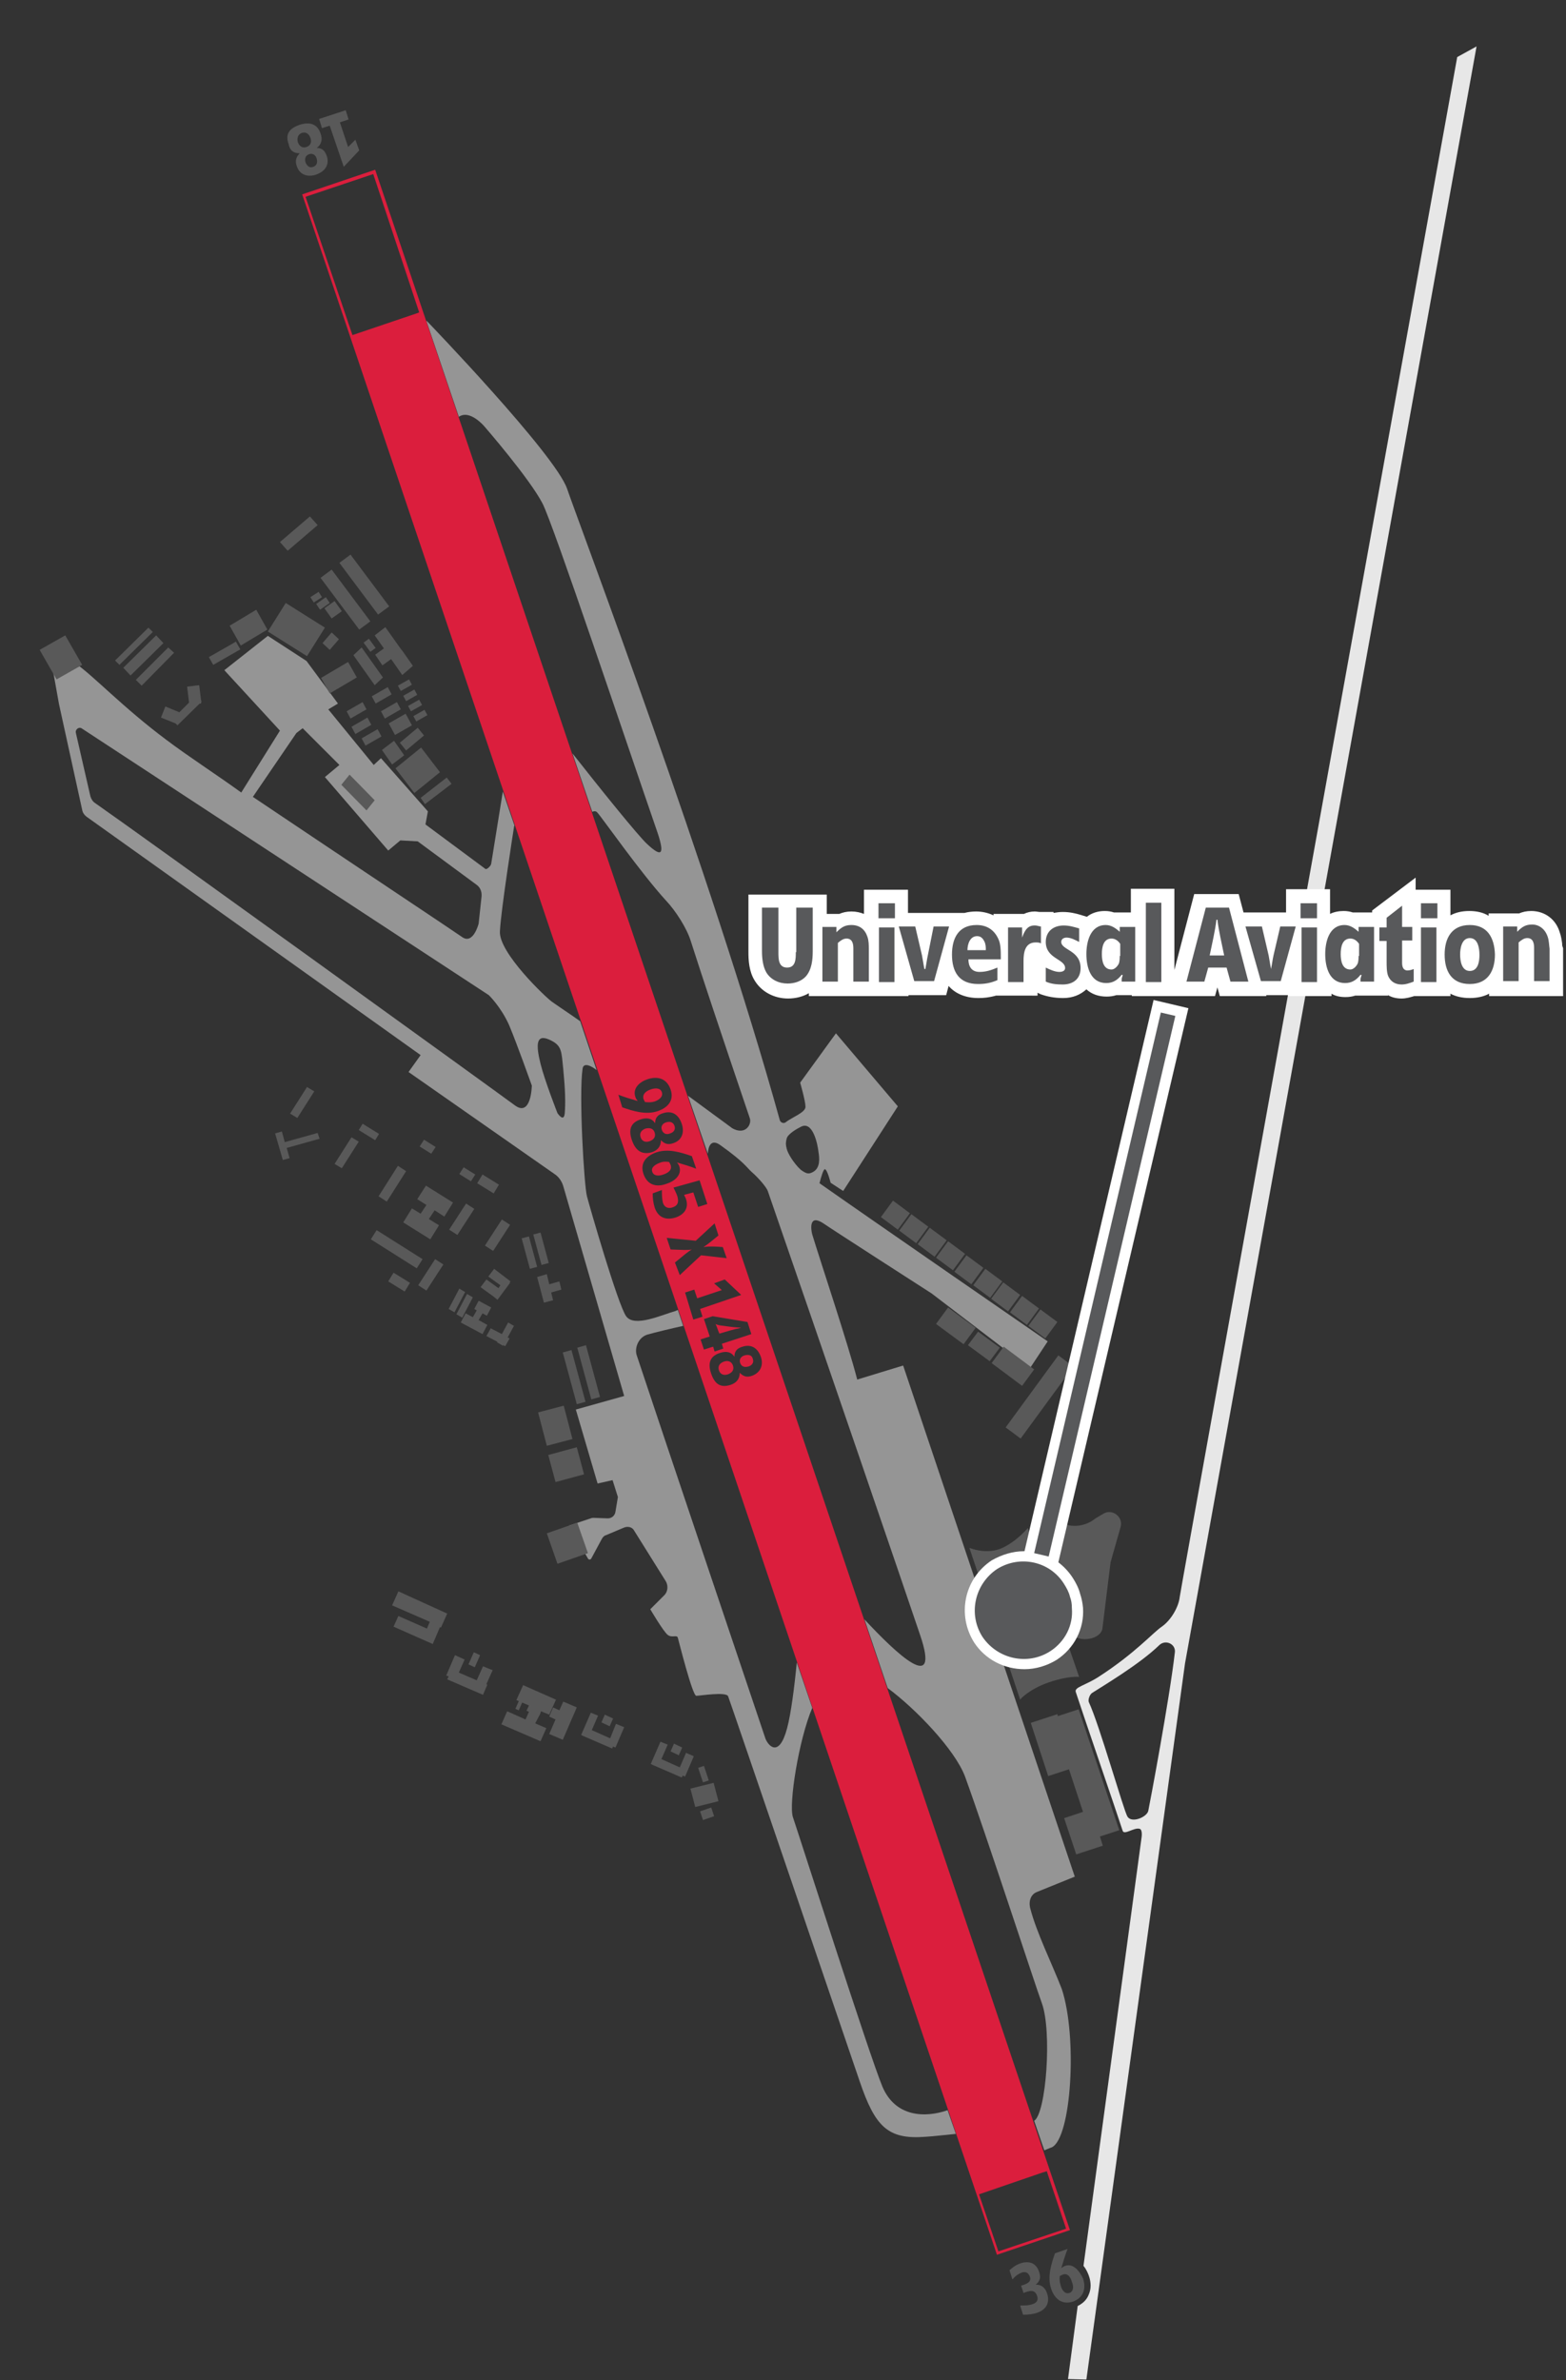 <?xml version="1.0" encoding="utf-8"?>
<!-- Generator: Adobe Illustrator 26.1.0, SVG Export Plug-In . SVG Version: 6.00 Build 0)  -->
<svg version="1.1" id="Layer_1" xmlns="http://www.w3.org/2000/svg" xmlns:xlink="http://www.w3.org/1999/xlink" x="0px" y="0px"
	 viewBox="0 0 323.9 492.2" style="enable-background:new 0 0 323.9 492.2;" xml:space="preserve">
<rect x="0" y="0" width="323.9" height="492.2" fill="#333333" stroke="none"/>
<style type="text/css">
	.st0{fill:#959595;}
	.st1{fill:#595959;}
	.st2{fill:#E7E7E7;}
	.st3{fill:#FFFFFF;}
	.st4{fill:#58595B;}
	.st5{fill:#DB1E3D;}
</style>
<path class="st0" d="M94.3,86.5l-6.9-20.4c-0.1,0-0.2,0-0.2,0l7,20.6C94.2,86.6,94.3,86.6,94.3,86.5z M182.5,431.5
	c-2.7-6.5-17.2-51.9-18.5-55.7c-0.9-2.7,1.2-16,4-22.6l-3.2-9.4c-0.5,5.2-1.2,10.6-2,13.6c-1.7,6.4-4,3.5-4.5,2.1
	c0,0-22.1-65.6-26.6-79.2c-0.5-1.5,0.3-3.7,2.2-4.3c1.8-0.5,4.7-1.2,7.4-1.8l-1.1-3.3c-0.1,0.1-0.3,0.1-0.4,0.2
	c-2.9,0.8-8.6,3.5-10.3,1.1s-7.5-22.5-8.1-24.8s-1.7-21.1-0.9-26.4c0.2-1.4,1.9-0.5,2.9,0.3l-3.4-10.1c-2.1-1.5-4.1-2.8-5.8-4
	c-1.2-0.8-11.1-10.2-10.8-14.6c0.2-4.4,2.9-21.5,2.9-21.5c0-0.2,0.1-0.3,0.1-0.4l-2.4-7l-2.4,14.9c0,0.4-0.9,1.3-1.2,1.1L88,170.5
	l0.5-2.7l-9.7-11l-1.5,1.4l-9.4-11.5l2-1.2l-6.5-8.8l-8-5.2l-9,7.1l11.5,12.5l-8,12.8c-5.4-3.9-11-7.5-15.5-10.9
	c-9.1-6.8-15-13.2-18.9-15.9c-2-1.4-4.7,0.7-4.7,0.7l1.4,7.8l4.8,21.9c0.1,0.6,0.5,1.1,0.9,1.4L87,218.2l-2.5,3.5l30.2,21.1
	c0.9,0.6,1.5,1.5,1.8,2.5l12.6,43.4l-10,2.8l4.5,15.3l3.1-0.7l1.1,3.5l-0.5,3c-0.1,0.9-0.9,1.5-1.8,1.4l-2.7-0.1
	c-0.2,0-0.4,0-0.6,0.1l-4.5,1.5l3.9,6.8c0.2,0.3,0.5,0.3,0.7,0l2.1-3.9c0.2-0.4,0.5-0.8,0.9-0.9l3.8-1.6c0.8-0.3,1.7-0.1,2.1,0.7
	l6.5,10.4c0.6,1,0.4,2.3-0.4,3l-2.8,2.8c0,0,2.7,4.6,3.6,5.3c0.9,0.7,1.9-0.1,2.1,0.6c0.2,0.7,3,11.9,3.8,12c0.8,0,6.2-0.9,6.6,0.1
	c0.4,1,24,70.2,27.2,79.6c3.2,9.4,5.8,12.1,13.6,11.5c1.8-0.1,4.1-0.4,6.3-0.6l-1.7-4.9C191.4,438,185.2,437.9,182.5,431.5z
	 M61.3,151.6l1.3-1l7.6,7.6l-3,2.5l13.1,15.2l2.5-2.1l3.6,0.2l12.2,9c0.7,0.5,1.1,1.4,1,2.4L99,191c0,0-1.1,4.4-3.4,2.8
	c-1.1-0.8-22.3-14.9-43.3-29L61.3,151.6z M106.5,228.6c-3.2-2.4-78.3-56.6-86.8-62.5c-0.5-0.3-0.8-0.8-1-1.4l-3-13.1
	c-0.2-0.8,0.7-1.4,1.3-0.9l84.1,55.1c0,0,2.5,2.4,4.2,6.2c1.6,3.8,4.7,12.5,4.7,12.5S109.9,231.1,106.5,228.6z M116.8,230.3
	c-0.2,1.9-1.5-0.1-1.5-0.1s-2.6-6.6-3.5-10.2c-1-4-0.9-6.2,1.8-5c2.7,1.2,2.5,2.4,2.9,6.1C116.9,225.2,117,228.1,116.8,230.3z
	 M121.9,168.2l-4.6-13.8c-0.1-0.2-0.3-0.3-0.4-0.5l4.9,14.5C121.8,168.3,121.8,168.3,121.9,168.2z M212.9,438.8l2.1,6.1
	c0.1,0,0.1-0.1,0.2-0.1l-2.1-6.1C213,438.8,213,438.8,212.9,438.8z M146.3,240.8c0,0,0-0.1,0-0.3l-4.9-14.4
	c-0.1-0.1-0.2-0.1-0.3-0.2l5,14.8L146.3,240.8z M213.1,394.7c-0.4-1.5,0.1-2.9,1.3-3.4s7.9-3.2,7.9-3.2l-35.5-105.7l-9.5,2.9
	c-1.9-7.4-7.6-24.4-9.3-30c-0.3-1.1-0.7-4.3,2.3-2.3c1.4,1,22.4,14.5,22.4,14.5L213,283l3.7-5.6c0,0-36.1-24.9-47.2-32.7
	c0.3-1.2,0.8-2.9,1.1-2.9c0.5,0,1.2,2.8,1.2,2.8l2.6,1.7l11.3-17.5l-12.8-15.1l-7.4,10.2c0,0,1.1,3.8,1.1,5s-2.9,2.2-4.1,3.2
	c-0.4,0.3-1,0.1-1.2-0.4c-14.1-50.9-41.4-123-44-130.6c-2.4-7.1-29-34.7-29-34.7h-0.1l6.7,19.8c2.3-1.6,5.3,2,5.3,2
	s9.3,10.7,12,15.9c2.2,4.2,17.2,49,23.8,68.1c1.6,4.8,0.7,5-2.1,2.4c-1.8-1.6-10-11.8-15.5-18.8l4.1,12.1c0.4-0.2,0.8-0.2,1.1,0.2
	c1,1.1,8.9,12.4,14.2,18.2c1.9,2,4.3,5.7,5.1,8.4c2.4,7.5,6,18.3,12.2,36.6c0.4,1.2-0.9,3.6-3.7,2c0.6,0.4-3.4-2.5-9.1-6.7l4.1,12
	c0.1-1.6,0.7-3.2,2.7-1.7c4.9,3.5,5.3,4.5,6.3,5.4c1.6,1.4,3.1,3.2,3.4,4c10.9,31.5,28.4,82.6,31.5,91.8c4.3,12.6-4.9,3.9-11.5-3.2
	l4.8,14.2c5.7,4.2,13.9,12.7,16,18.3c4.4,12.1,14.6,43.4,15.9,46.9c2.1,5.8,0.9,22.7-1.6,24.3l0,0l2.1,6.1c0.5-0.2,0.9-0.4,1.5-0.6
	c4.1-1.8,5.4-22.9,2.1-32.8C217.5,405.9,214.4,399.7,213.1,394.7z M165.6,241.9c-1.4-1.3-2.7-3.4-2.9-4.4c-0.2-0.8-0.2-1.2,0-2
	c0.2-1,2.2-2.1,3-2.5c2.4-1.2,3.4,3.5,3.6,5.3c0.2,1.2,0.4,3.3-1.2,4.1C167.2,242.9,166.7,242.7,165.6,241.9z M177.7,333.8
	c-0.1-0.1-0.2-0.3-0.4-0.4l5,14.9c0.1,0.1,0.2,0.1,0.3,0.2L177.7,333.8z"/>
<path class="st1" d="M76.6,128.5l-8-10.7l-2.3,1.7l8,10.7L76.6,128.5z M76.6,134.8l1.1-0.8l-1.4-1.9l-1.1,0.8L76.6,134.8z
	 M79.2,140.1l-4.4-6.2l-1.7,1.6l4.4,6.2L79.2,140.1z M86.5,265.8l1.7,1.1l3.5-5.4l-1.7-1.1L86.5,265.8z M98.3,242.9l-2.4-1.5
	l-0.9,1.4l2.4,1.5L98.3,242.9z M86.3,248l1.9,1.2L87,251l-1.8-1.1l-1.8,2.9l5.6,3.5l1.8-2.9l-2.1-1.3l1.2-1.8l2,1.3l1.8-2.9
	l-5.6-3.5L86.3,248z M102,258.7l3.5-5.4l-1.7-1.1l-3.5,5.4L102,258.7z M78.8,147.1l0.8,1.5l3.3-1.9l-0.8-1.5L78.8,147.1z
	 M64.2,123.5l0.7,1.1l1.7-1.1l-0.7-1.1L64.2,123.5z M68.2,124.7l-0.8-1.2l-2,1.4l0.8,1.2L68.2,124.7z M69.2,124.3l-2.1,1.5l1.5,2.1
	l2.1-1.5L69.2,124.3z M68.2,134.4l1.9-2.2l-1.5-1.4l-1.9,2.2L68.2,134.4z M103.2,245l-3.4-2.1l-1.1,1.8l3.4,2.1L103.2,245z
	 M80,248.5l4-6.3l-1.7-1.1l-4,6.3L80,248.5z M90.1,237.2l-2.4-1.5l-0.9,1.4l2.4,1.5L90.1,237.2z M78.1,150.8l-3.3,1.9l0.8,1.5
	l3.3-1.9L78.1,150.8z M75.8,167.6l1.7-2.1l-5.2-5.3l-1.7,2.1L75.8,167.6z M87.9,166.3l5.5-4.2l-1-1.3L87,165L87.9,166.3z
	 M81.8,158.9l3.9,5.1l5.3-4.3l-3.9-5.1L81.8,158.9z M79,155.1l2.1,3l2.5-1.9l-2.1-3L79,155.1z M84.6,140.5l-2.3,1.3l0.6,1.1l2.3-1.3
	L84.6,140.5z M80.4,149.6l1.3,2.4l3.5-2l-1.3-2.4L80.4,149.6z M87.7,152.1l-1.3-1.6l-3.7,3.1l1.3,1.6L87.7,152.1z M73.5,151.8
	l3.3-1.9l-0.8-1.5l-3.3,1.9L73.5,151.8z M72.5,148.6l3.3-1.9l-0.8-1.5l-3.3,1.9L72.5,148.6z M76.9,144l0.8,1.5l3.3-1.9l-0.8-1.5
	L76.9,144z M197.4,263l3.5,2.6l2.5-3.4l-3.5-2.6L197.4,263z M207.3,265l-3.5-2.6l-2.5,3.4l3.5,2.6L207.3,265z M205,268.6l3.5,2.6
	l2.5-3.4l-3.5-2.6L205,268.6z M146.6,368.2l-1-3l-1.2,0.4l1,3L146.6,368.2z M97.8,268.3l-1.2-0.7l-2.2,4.2l1.2,0.7L97.8,268.3z
	 M141.1,361.4l-1.7-0.8l-0.7,1.6l1.7,0.8L141.1,361.4z M205.1,281.9l6.3,4.7l2.5-3.4l-6.3-4.7L205.1,281.9z M218.7,273.4l-3.5-2.6
	l-2.5,3.4l3.5,2.6L218.7,273.4z M86.1,149.2l2.3-1.3l-0.6-1.1l-2.3,1.3L86.1,149.2z M222,282.6l-3.1-2.3L208,295.2l3.1,2.3
	L222,282.6z M212.4,274l2.5-3.4l-3.5-2.6l-2.5,3.4L212.4,274z M100.7,272.1l0.9-1.7L99,269l-0.9,1.7l0.5,0.3l-0.8,1.4l-1.5-0.8
	l-1,1.9l4.5,2.4l1-1.9l-1.8-1l0.8-1.4L100.7,272.1z M113.5,261.2l-1.7-6.3l-1.5,0.4l1.7,6.3L113.5,261.2z M111.1,262l-1.7-6.3
	l-1.5,0.4l1.7,6.3L111.1,262z M102.2,262.4L101,264l2.5,1.8l-0.4,0.6l-2.5-1.8l-1.2,1.6l2.5,1.8l0,0l1,0.8l2.6-3.5l-0.1-0.1l0.2-0.2
	L102.2,262.4z M96.4,248.9l-3.5,5.4l1.7,1.1l3.5-5.4L96.4,248.9z M94,271.4l2.2-4.2l-1.2-0.7l-2.2,4.2L94,271.4z M98.2,344.8
	l1.1-2.5l-1.3-0.6l-1.1,2.5L98.2,344.8z M120.8,304.9l-1.5-5.6l-5.9,1.6l1.5,5.6L120.8,304.9z M111.3,292.1l1.8,6.9l5.3-1.4
	l-1.8-6.9L111.3,292.1z M124.1,288.9l-2.9-10.7l-1.8,0.5l2.9,10.7L124.1,288.9z M126.8,355.4l-1.7-0.8l-0.7,1.6l1.7,0.8L126.8,355.4
	z M111.1,264.1l1.4,5.3l1.9-0.5l-0.4-1.6l2.1-0.6l-0.4-1.7l-2.1,0.6l-0.5-2.1L111.1,264.1z M121.1,289.9l-2.9-10.7l-1.8,0.5
	l2.9,10.7L121.1,289.9z M121.6,321.2l-2.2-6.3l-6.3,2.2l2.2,6.3L121.6,321.2z M65.7,234.3l-6.8,1.9l-0.6-2.2l-1.4,0.4l1.6,5.5
	l1.4-0.4l-0.6-2.1l6.8-1.9L65.7,234.3z M206.8,278.7l-4.5-3.3l-2.1,2.8l4.5,3.3L206.8,278.7z M214.2,472.5L214.2,472.5
	c1-0.8,1.1-1.6,0.7-2.7c-0.6-1.9-2.2-2.3-3.9-1.7c-0.9,0.3-1.5,0.8-2.2,1.4l0.6,1.9c0.5-0.6,1.1-1.1,1.9-1.4c0.8-0.3,1.4,0,1.7,0.8
	c0.4,1.1-0.6,1.5-1.5,1.8l-0.3,0.1l0.5,1.5c1.1-0.4,2.3-0.9,2.8,0.6c0.3,0.8,0,1.4-0.9,1.7c-0.8,0.3-1.7,0.3-2.6,0.3l0.6,1.9
	c1,0,2-0.1,2.9-0.4c1.8-0.6,2.7-2,2.1-3.9C216.3,473.3,215.5,472.4,214.2,472.5z M217,347.9c4.1-1.4,6.2-1.1,6.2-1.1L212.6,316
	c0,0-2.5,3-5.7,4.3c-3.2,1.2-6.4-0.2-6.4-0.2l10.5,31.4C211,351.4,212.9,349.3,217,347.9z M220.3,468.6c-0.3,0.1-0.6,0.3-0.8,0.5
	l0,0c0.4-1.3,0.8-2.7,1.3-4l-2.6,0.9c-0.8,2.3-1.6,4.9-0.8,7.3c0.7,2.1,2.2,3.4,4.5,2.7c2.2-0.8,2.8-2.7,2.1-4.8
	C223.3,469.7,222,468,220.3,468.6z M221.2,474.2c-1,0.3-1.6-0.7-1.8-1.5c-0.2-0.7-0.3-1.2-0.2-2c0.2-0.1,0.4-0.2,0.6-0.3
	c1.1-0.4,1.7,0.7,1.9,1.5C222,472.6,222.2,473.8,221.2,474.2z M228.3,313l-1.7,1c-2.3,1.9-5.6,2.1-8.1,0.4l-2.3-1.6
	c-1.6-1.2-3.1,0.6-2.5,2.6l7.6,21.9c0.9,2.5,6.1,2.1,6.7-0.4l1.7-13.8l2.1-7.4C232.3,313.7,230.1,312,228.3,313z M223.1,353.5
	l-4.3,1.4l-0.1-0.4l-5.5,1.8l3.6,11l4.3-1.4l2.9,8.8l-3.9,1.3l2.5,7.5l5.5-1.8l-0.6-1.9l4-1.3L223.1,353.5z M144.8,374.6l0.6,1.8
	l2.3-0.8l-0.6-1.8L144.8,374.6z M196.1,270.4l-2.5,3.4l5.7,4.2l2.5-3.4L196.1,270.4z M188.5,251.1l-2.5,3.4l3.5,2.6l2.5-3.4
	L188.5,251.1z M142.8,369.9l1,3.8l4.8-1.2l-1-3.8L142.8,369.9z M199.6,259.3l-3.5-2.6l-2.5,3.4l3.5,2.6L199.6,259.3z M192.3,253.9
	l-2.5,3.4l3.5,2.6l2.5-3.4L192.3,253.9z M184.7,248.3l-2.5,3.4l3.5,2.6l2.5-3.4L184.7,248.3z M32.3,131.4l-6.8,6.7l1.5,1.6l6.8-6.7
	L32.3,131.4z M85,147.1l2.3-1.3l-0.6-1.1l-2.3,1.3L85,147.1z M34.8,133.9l-6.7,6.7l1.2,1.2L36,135L34.8,133.9z M47.5,129.4l2.3,4.1
	l5.5-3.3l-2.3-4.1L47.5,129.4z M30.7,129.8l-6.9,6.8l0.9,0.9l6.9-6.8L30.7,129.8z M41.6,144.9l-0.4-3.2l-2.5,0.3l0.4,3.3l-2,2
	l-2.9-1.2l-0.9,2.3l3,1.2l0.4,0.4l4.6-4.5h0.3v-0.3l0.1-0.1L41.6,144.9z M43.2,135.9l0.9,1.6l5.6-3.2l-0.9-1.6L43.2,135.9z
	 M141.9,362.5l-1.3,3l-3.8-1.7l1.3-3l-1.5-0.6l-2,4.6l0.4,0.2l0,0l6,2.6l0.2-0.4l0.5,0.2l1.8-4.2L141.9,362.5z M65.7,108.6l-1.6-1.8
	l-6.2,5.3l1.6,1.8L65.7,108.6z M84,145l2.3-1.3l-0.6-1.1l-2.3,1.3L84,145z M70.2,116.4l8,10.7l2.3-1.7l-8-10.7L70.2,116.4z
	 M77.5,131.4l1.9,2.7l-1.8,1.3l1.5,2.2l1.8-1.3l2.3,3.3l2.2-1.9l-2.1-3l0,0l-0.4-0.5l-3.2-4.5L77.5,131.4z M62,31.7L62,31.7
	c-0.8,0.8-1,1.6-0.6,2.7c0.6,1.8,2.3,2.3,4,1.7c1.7-0.6,2.8-1.9,2.2-3.8c-0.4-1.1-0.9-1.7-2.1-1.7l0,0c1.1-0.8,1.2-1.9,0.8-3
	c-0.7-2.1-2.4-2.4-4.3-1.8c-2,0.7-3.1,1.8-2.3,4C59.9,31,60.6,31.7,62,31.7z M65.5,32.8c0.2,0.7,0.1,1.4-0.7,1.7
	c-0.8,0.3-1.3-0.2-1.6-0.9c-0.2-0.7-0.1-1.4,0.7-1.7C64.7,31.6,65.3,32.1,65.5,32.8z M62.4,27.5c0.9-0.3,1.5,0.2,1.8,1
	s0.1,1.6-0.8,1.9c-0.9,0.3-1.5-0.2-1.8-1C61.4,28.6,61.6,27.8,62.4,27.5z M68.2,26l2.9,8.5l3.2-3.4l-0.8-2.2L72,30.4l-1.7-5.1
	l1.8-0.6l-0.6-1.9L66,24.6l0.6,1.9L68.2,26z M8.2,134.4l3.5,6.1l5.3-3l-3.5-6.1L8.2,134.4z M67.2,129.8l-8.1-5.1l-3.7,5.9l8.1,5.1
	L67.2,129.8z M104,278.3l0.1-0.1l0.4,0.2l0.9-1.6l-0.4-0.2l1.3-2.4l-1.2-0.7l-1.3,2.4l-2.3-1.2l-0.9,1.6l2.3,1.2l-0.1,0.1L104,278.3
	z M99.9,344.6l-1.3,2.9l-3.7-1.6l1.2-2.7l-2-0.9l-1.8,4.2l0.5,0.2l-0.3,0.6l7.4,3.2l0.9-2.1l-0.2-0.1l1.3-2.9L99.9,344.6z
	 M111.7,354.5L111.7,354.5l0.2-0.6l1.7,0.7l1.4-3.1l-6.8-3l-1.4,3.1l0.5,0.2l-0.7,1.6l0.7,0.3l0.7-1.6l1.4,0.6l-0.5,1.1l0.5,0.2
	l-0.7,1.6l-3.8-1.7l-1.2,2.7l8.1,3.5l1.2-2.7l-2.3-1L111.7,354.5z M126.2,359.5l-3.8-1.7l1.3-3l-1.5-0.6l-2,4.6l0.4,0.2l0,0l6,2.6
	l0.2-0.4l0.5,0.2l1.8-4.2l-1.7-0.7L126.2,359.5z M115.7,353.7l-1.3-0.6l-0.8,1.9l1.3,0.6l-1.3,3l2.8,1.2l2.9-6.7l-2.8-1.2
	L115.7,353.7z M82.4,329.1l-1.3,2.9l7.8,3.4l-0.6,1.4l-5.9-2.6l-1,2.2l7.9,3.5l0,0l0.2,0.1l1.5-3.5l0.2,0.1l1.3-2.9L82.4,329.1z
	 M69.2,240.7l1.5,0.9l3.5-5.5l-1.5-0.9L69.2,240.7z M72,136.9l-5.6,3.3l1.8,3.2l5.6-3.3L72,136.9z M61.5,231.2l3.5-5.5l-1.5-0.9
	l-3.5,5.5L61.5,231.2z M78.4,234.5l-3.4-2.1l-0.8,1.3l3.4,2.1L78.4,234.5z M87.4,260.4l-9.5-6l-1.2,1.9l9.5,6L87.4,260.4z
	 M84.8,265.3l-3.4-2.1l-1.1,1.8l3.4,2.1L84.8,265.3z"/>
<path class="st2" d="M305.4,9.6l-4,2.2c0,0-57.3,317.3-57.4,318.5c-0.2,1.9-1.7,4.7-3.7,6.1c-1.8,1.2-5.5,5.5-13.1,10.4
	c-2.8,1.8-5,2.1-4.7,3.1c1.4,4.3,8.1,23.8,9.7,28.7c0.3,1,2.3-0.7,3.5-0.4c0.7,0.2,0.4,1.9,0.4,1.9l-12,88.5c0.6,0.7,0.9,1.5,1.1,2
	c0.5,1.4,0.5,2.8,0,3.9c-0.3,0.8-0.9,1.7-2.3,2.4l-2,15.1l3.8,0.1L245.1,344L305.4,9.6z M237.5,374.5c-0.3,1.3-3.4,2.6-4.3,1.2
	c-0.8-1.3-5.8-19-8-23.7c-0.2-0.5,0.2-1.6,0.7-1.9c2-1.3,9.8-5.9,13.9-9.9c1.3-1.2,3.4-0.2,3.2,1.5
	C241.9,351.4,237.7,373.6,237.5,374.5z"/>
<g>
	<path class="st3" d="M223.4,329.6c-0.3-1.2-0.9-2.3-1.4-3.1c-0.8-1.3-1.9-2.5-3.1-3.4l26.9-114.6l-7.2-1.7l-26.7,114
		c0,0-0.1,0-0.1,0c-2.3,0-4.6,0.7-6.7,1.9c-5.7,3.8-7.2,11.3-3.6,17c2.3,3.5,6.2,5.5,10.4,5.5c0,0,0,0,0,0c2.3,0,4.6-0.7,6.6-1.9
		c3.7-2.4,5.8-6.5,5.5-10.8C223.9,331.4,223.7,330.5,223.4,329.6z"/>
	<path class="st4" d="M243.1,210.1l-3-0.7l-26.2,111.8l3,0.7L243.1,210.1z M221.3,330.2c-0.2-0.9-0.7-1.8-1.2-2.6
		c-2.9-4.7-9.1-6.1-13.9-3.1c-4.6,3.1-6,9.3-3,14c3.1,4.6,9.3,6,14,3c3.1-2,4.8-5.4,4.5-8.9C221.7,331.7,221.6,331,221.3,330.2z"/>
</g>
<path class="st5" d="M135.4,227.8c0.8-0.3,1.8-0.9,1.5-1.9s-1.5-0.9-2.3-0.6c-0.9,0.3-1.8,0.9-1.5,2c0.1,0.2,0.2,0.4,0.3,0.6
	C134.1,228,134.7,228,135.4,227.8z M77.7,35.4l-0.1-0.3l-15.1,5.1L206.1,466l0.1,0.3l15.1-5.1L77.7,35.4z M86.7,64.6L86.7,64.6
	l-0.5,0.2l0,0l-13.3,4.5l-9.7-28.6l14-4.7L86.7,64.6L86.7,64.6z M127.9,226.4c1.3,0.5,2.6,0.9,4,1.3c-0.2-0.3-0.4-0.5-0.5-0.9
	c-0.6-1.8,1-3.1,2.5-3.6c2.1-0.7,4-0.2,4.8,2.1s-0.6,3.8-2.7,4.5c-2.4,0.8-5,0-7.3-0.8L127.9,226.4z M130.7,235.8
	c-0.7-2-0.4-3.6,1.8-4.3c1.2-0.4,2.3-0.3,3,0.8c0-1.2,0.6-1.8,1.7-2.1c1.9-0.6,3.2,0.4,3.8,2.2c0.6,1.7,0.1,3.4-1.7,4
	c-1.1,0.4-1.8,0.2-2.6-0.6c0,1.3-0.7,2.1-1.9,2.5C132.6,238.9,131.4,237.8,130.7,235.8z M133.1,242.8c-0.8-2.3,0.6-3.8,2.7-4.5
	c2.4-0.8,5,0,7.3,0.8l0.9,2.6c-1.3-0.5-2.6-0.9-4-1.3c0.2,0.2,0.4,0.5,0.5,0.8c0.6,1.8-1,3.1-2.6,3.6
	C135.8,245.6,133.9,245.1,133.1,242.8z M135.4,249.7c-0.3-1-0.4-1.9-0.4-2.9l1.9-0.7c0,0.8,0,1.7,0.2,2.6c0.3,1,1.1,1.3,2,1
	c1.2-0.4,1.3-1.2,1-2.3c-0.2-0.6-0.5-1.2-0.8-1.8l5.4-1.5l1.6,4.9l-1.9,0.6l-1-3l-1.9,0.5c0.1,0.3,0.3,0.6,0.4,0.9
	c0.6,1.9-0.4,3.2-2.2,3.8C137.7,252.4,136.1,251.8,135.4,249.7z M139.6,261.1l2.2-1.8c0.4-0.3,0.9-0.7,1.3-0.9
	c-0.5,0.1-1.1,0.1-1.6,0.1l-2.8-0.1l-0.8-2.4l6,0.6l3.9-3.6l0.8,2.5c-1,0.8-2,1.7-3.1,2.4c1.3-0.2,2.6-0.1,4,0l0.8,2.3l-5.3-0.6
	l-4.4,4.1L139.6,261.1z M141.7,267.3l1.9-0.6l0.6,1.8l5.1-1.7l-1.6-1.4l2.2-0.8l3.4,3.2l-8.5,2.9l0.5,1.6l-1.9,0.6L141.7,267.3z
	 M144.9,277l1.9-0.6l-1.2-3.6l1.8-0.6l7.2,1.2l0.8,2.5l-6.1,2l0.3,1l-1.8,0.6l-0.3-1l-1.9,0.6L144.9,277z M155.6,284.5
	c-1.1,0.4-1.8,0.2-2.6-0.6c0,1.3-0.7,2.1-1.9,2.5c-2.2,0.7-3.3-0.3-4-2.3s-0.4-3.6,1.8-4.3c1.2-0.4,2.3-0.3,3,0.8
	c0-1.2,0.6-1.8,1.7-2.1c1.9-0.6,3.2,0.4,3.8,2.2C157.9,282.2,157.4,283.8,155.6,284.5z M202.5,453.8l13.1-4.5l0,0l0.7-0.2l0,0
	l0.2-0.1l4,11.9l-14,4.7L202.5,453.8z M138.6,234.4c0.7-0.2,1.2-0.8,0.9-1.6s-1-0.9-1.7-0.7s-1.2,0.8-0.9,1.6
	C137.2,234.5,137.9,234.7,138.6,234.4z M153.3,274.6c-0.7-0.1-1.4-0.1-2.1-0.2l-2.3-0.3c-0.3-0.1-0.6-0.1-0.9-0.3
	c0.3,0.6,0.5,1.4,0.8,2C150.2,275.4,151.7,274.9,153.3,274.6z M149.7,281.6c-0.8,0.3-1.3,0.9-1,1.8s1.1,1.1,1.9,0.8
	c0.8-0.3,1.3-0.9,1-1.8C151.3,281.5,150.5,281.3,149.7,281.6z M154,280.3c-0.7,0.2-1.2,0.8-0.9,1.6c0.3,0.8,1,0.9,1.7,0.7
	c0.7-0.2,1.2-0.8,0.9-1.6C155.5,280.2,154.8,280.1,154,280.3z M138.7,240.9c-0.1-0.2-0.2-0.4-0.3-0.6c-0.8-0.1-1.3-0.1-2,0.2
	c-0.8,0.3-1.8,0.9-1.5,1.8c0.3,1,1.5,0.9,2.3,0.6C138.1,242.6,139.1,242,138.7,240.9z M135.4,234.2c-0.3-0.9-1.1-1-1.9-0.8
	c-0.8,0.3-1.3,0.9-1,1.8c0.3,0.9,1.1,1.1,1.9,0.8S135.7,235.1,135.4,234.2z"/>
<path class="st3" d="M304,206.4c-1.5,0-2.9-0.3-4-0.9v0.5h-7.5c-0.7,0.2-1.6,0.5-2.6,0.5c-1,0-2-0.2-2.8-0.7v0.1h-6.8
	c-0.6,0.2-1.3,0.3-2,0.3c-1.1,0-2.1-0.2-2.9-0.7v0.5h-9v-0.2h-4.5l0,0.2h-9.6l-0.5-1.8l-0.5,1.8h-17.2v-0.2h-3.2
	c-0.6,0.2-1.3,0.3-2,0.3c-1.7,0-3.1-0.5-4.2-1.5c-1.2,1.1-2.8,1.8-4.8,1.8c-1.8,0-3.3-0.3-4.7-0.8l-0.6-0.3v0.6H206
	c-1.4,0.4-2.6,0.5-3.6,0.5c-2.7,0-4.8-0.9-6.2-2.5l-0.5,1.9h-7.8v0.2h-20.6v-0.6c-1.2,0.7-2.7,1.1-4.3,1.1c-2.9,0-5.5-1.4-6.9-3.7
	c-1.2-1.9-1.3-4.3-1.3-5.9v-11.9H171v4h2.6c0.7-0.3,1.5-0.5,2.5-0.5c1,0,1.8,0.2,2.6,0.5v-5h9.1v4.8h11.7c0.7-0.2,1.6-0.3,2.4-0.3
	c1.3,0,2.5,0.3,3.6,0.8v-0.3h6.3c0.6-0.3,1.4-0.5,2.2-0.5c0.4,0,0.8,0.1,1.1,0.1l0.1,0h2.7v0.2c0.6-0.1,1.2-0.2,1.9-0.2
	c1.5,0,2.7,0.3,3.7,0.6l1.3,0.4c1-0.8,2.3-1.2,3.7-1.2c0.7,0,1.3,0.1,1.9,0.3h3.5v-4.9h9v16.8l4.1-15.7h9.2l1,3.8h8.8v-4.8h9.1v5.1
	c0.8-0.4,1.8-0.6,2.8-0.6c0.7,0,1.3,0.1,1.9,0.3h4v-0.4l9-6.8v2.5h7.2v5.3c1.1-0.6,2.4-0.9,3.9-0.9c1.5,0,2.9,0.3,4,1v-0.5h6.3
	c0.7-0.3,1.5-0.5,2.5-0.5c2.8,0,5.1,1.7,5.9,4.4c0.3,0.8,0.4,1.6,0.5,2.3c0,0.2,0,0.5,0.1,0.7l0.1,0.3v9.9H308v-0.5
	C306.9,206.1,305.5,206.4,304,206.4z"/>
<path class="st4" d="M219.5,194.8c0-0.6,0.5-0.9,1.1-0.9c0.9,0,1.8,0.5,2.6,0.9V192c-1.1-0.3-2-0.6-3.2-0.6c-2.1,0-3.7,1.2-3.7,3.4
	c0,3.5,4,3.5,4,5.4c0,0.6-0.6,0.8-1.2,0.8c-0.9,0-2-0.5-2.8-0.9v2.9c1.1,0.5,2.3,0.6,3.5,0.6c2.1,0,3.7-1.1,3.7-3.4
	C223.5,196.5,219.5,196.5,219.5,194.8z M211.4,193.9L211.4,193.9c0-0.5,0-0.9,0-1.5v-0.6h-2.9v11.3h3.2v-4.4c0-1.7,0.3-3.8,2.5-3.8
	c0.3,0,0.8,0,1.1,0.2v-3.5c-0.3,0-0.8-0.2-1.1-0.2C212.6,191.3,212,192.3,211.4,193.9z M164.6,196.9c0,1.4,0,3.2-1.8,3.2
	s-1.8-1.8-1.8-3.2v-9.2h-3.4v9c0,1.5,0.2,3.2,0.9,4.4c0.9,1.5,2.6,2.3,4.4,2.3c1.5,0,2.9-0.5,3.8-1.5c1.2-1.4,1.4-3.4,1.4-5.2v-9
	h-3.4v9.2H164.6z M231.6,192.7c-0.9-0.8-1.8-1.4-2.9-1.4c-3.2,0-4,3.5-4,6c0,2.8,0.9,6,4.1,6c1.4,0,2.3-0.6,3.2-1.7h0.2
	c0,0.3-0.2,0.6-0.2,0.9v0.5h2.8v-11.3h-3.2V192.7z M231.6,197.6c0,0.5,0,1.2-0.2,1.7c-0.3,0.6-0.9,1.2-1.5,1.2c-1.7,0-2-1.8-2-3.2
	c0-1.4,0.3-3.2,2-3.2c0.8,0,1.4,0.5,1.8,1.1v2.5H231.6z M181.8,203.1h3.2v-11.3h-3.2V203.1z M202,191.3c-3.8,0-5.1,2.8-5.1,6.1
	c0,3.5,1.4,6.1,5.4,6.1c1.4,0,2.6-0.2,4-0.8v-2.6c-1.2,0.5-2.3,0.9-3.7,0.9c-1.7,0-2.3-1.2-2.3-2.6h6.7V198c0-1.2,0-2.8-0.5-3.8
	C205.6,192.2,204,191.3,202,191.3z M200.1,196.5c0-1.2,0.5-2.9,2-2.9c0.8,0,1.2,0.5,1.5,1.1c0.3,0.6,0.3,1.2,0.3,1.8L200.1,196.5
	L200.1,196.5z M191.9,197.6c-0.2,0.9-0.3,1.8-0.5,2.8h-0.2c-0.2-0.9-0.3-1.8-0.5-2.8l-1.4-6h-3.4l3.2,11.3h4.1l3.1-11.3h-3.2
	L191.9,197.6z M181.7,189.9h3.4v-3.1h-3.4V189.9z M176.1,191.3c-1.4,0-2.1,0.5-3.1,1.5v-1.1h-2.9v11.3h3.2v-8
	c0.6-0.5,1.1-0.9,1.8-0.9c1.2,0,1.4,1.1,1.4,2v6.9h3.2v-6.7c0-0.8,0-1.8-0.3-2.6C178.9,192.2,177.8,191.3,176.1,191.3z M290,199.1
	v-4.6h2.1v-2.8H290v-4.4l-3.2,2.5v2h-1.5v2.8h1.5v4.3c0,0.9,0,2.1,0.3,2.9c0.5,1.2,1.5,1.8,2.8,1.8c0.9,0,1.7-0.3,2.5-0.6v-2.6
	c-0.5,0.2-0.9,0.3-1.4,0.3C290.2,200.6,290,199.9,290,199.1z M293.9,203.1h3.2v-11.3h-3.2V203.1z M293.9,189.9h3.4v-3.1h-3.4V189.9z
	 M281,192.7c-0.9-0.8-1.8-1.4-2.9-1.4c-3.2,0-4,3.5-4,6c0,2.8,0.9,6,4.1,6c1.4,0,2.3-0.6,3.2-1.7h0.2c0,0.3-0.2,0.6-0.2,0.9v0.5h2.8
	v-11.3H281V192.7z M281,197.6c0,0.5,0,1.2-0.2,1.7c-0.3,0.6-0.9,1.2-1.5,1.2c-1.7,0-2-1.8-2-3.2c0-1.4,0.3-3.2,2-3.2
	c0.8,0,1.4,0.5,1.8,1.1v2.5H281z M304,191.3c-3.8,0-5.2,2.8-5.2,6.1c0,3.4,1.4,6.1,5.2,6.1c3.8,0,5.2-2.8,5.2-6.1
	C309.1,194,307.7,191.3,304,191.3z M304,200.8c-1.7,0-2-2.1-2-3.4c0-1.2,0.3-3.4,2-3.4c1.7,0,2,2.1,2,3.5S305.7,200.8,304,200.8z
	 M320.1,193.7c-0.5-1.5-1.7-2.5-3.2-2.5c-1.4,0-2.1,0.5-3.1,1.5v-1.1h-2.9v11.3h3.2v-8c0.6-0.5,1.1-0.9,1.8-0.9c1.2,0,1.4,1.1,1.4,2
	v6.9h3.2v-6.7C320.4,195.6,320.4,194.5,320.1,193.7z M269,189.9h3.4v-3.1H269V189.9z M249.4,187.7l-4,15.3h3.7l0.8-2.9h3.8l0.8,2.9
	h3.7l-4-15.3H249.4z M250.2,197.6c0.5-2.5,1.1-4.9,1.4-7.4h0.2c0.3,2.5,0.9,4.9,1.4,7.4H250.2z M237,203.1h3.2v-16.4H237V203.1z
	 M263.4,197.6c-0.2,0.9-0.3,1.8-0.5,2.8l0,0c-0.2-0.9-0.3-1.8-0.5-2.8l-1.4-6h-3.4l3.2,11.3h4.1l3.1-11.3h-3.2L263.4,197.6z
	 M269.2,203.1h3.2v-11.3h-3.2V203.1z"/>
</svg>
